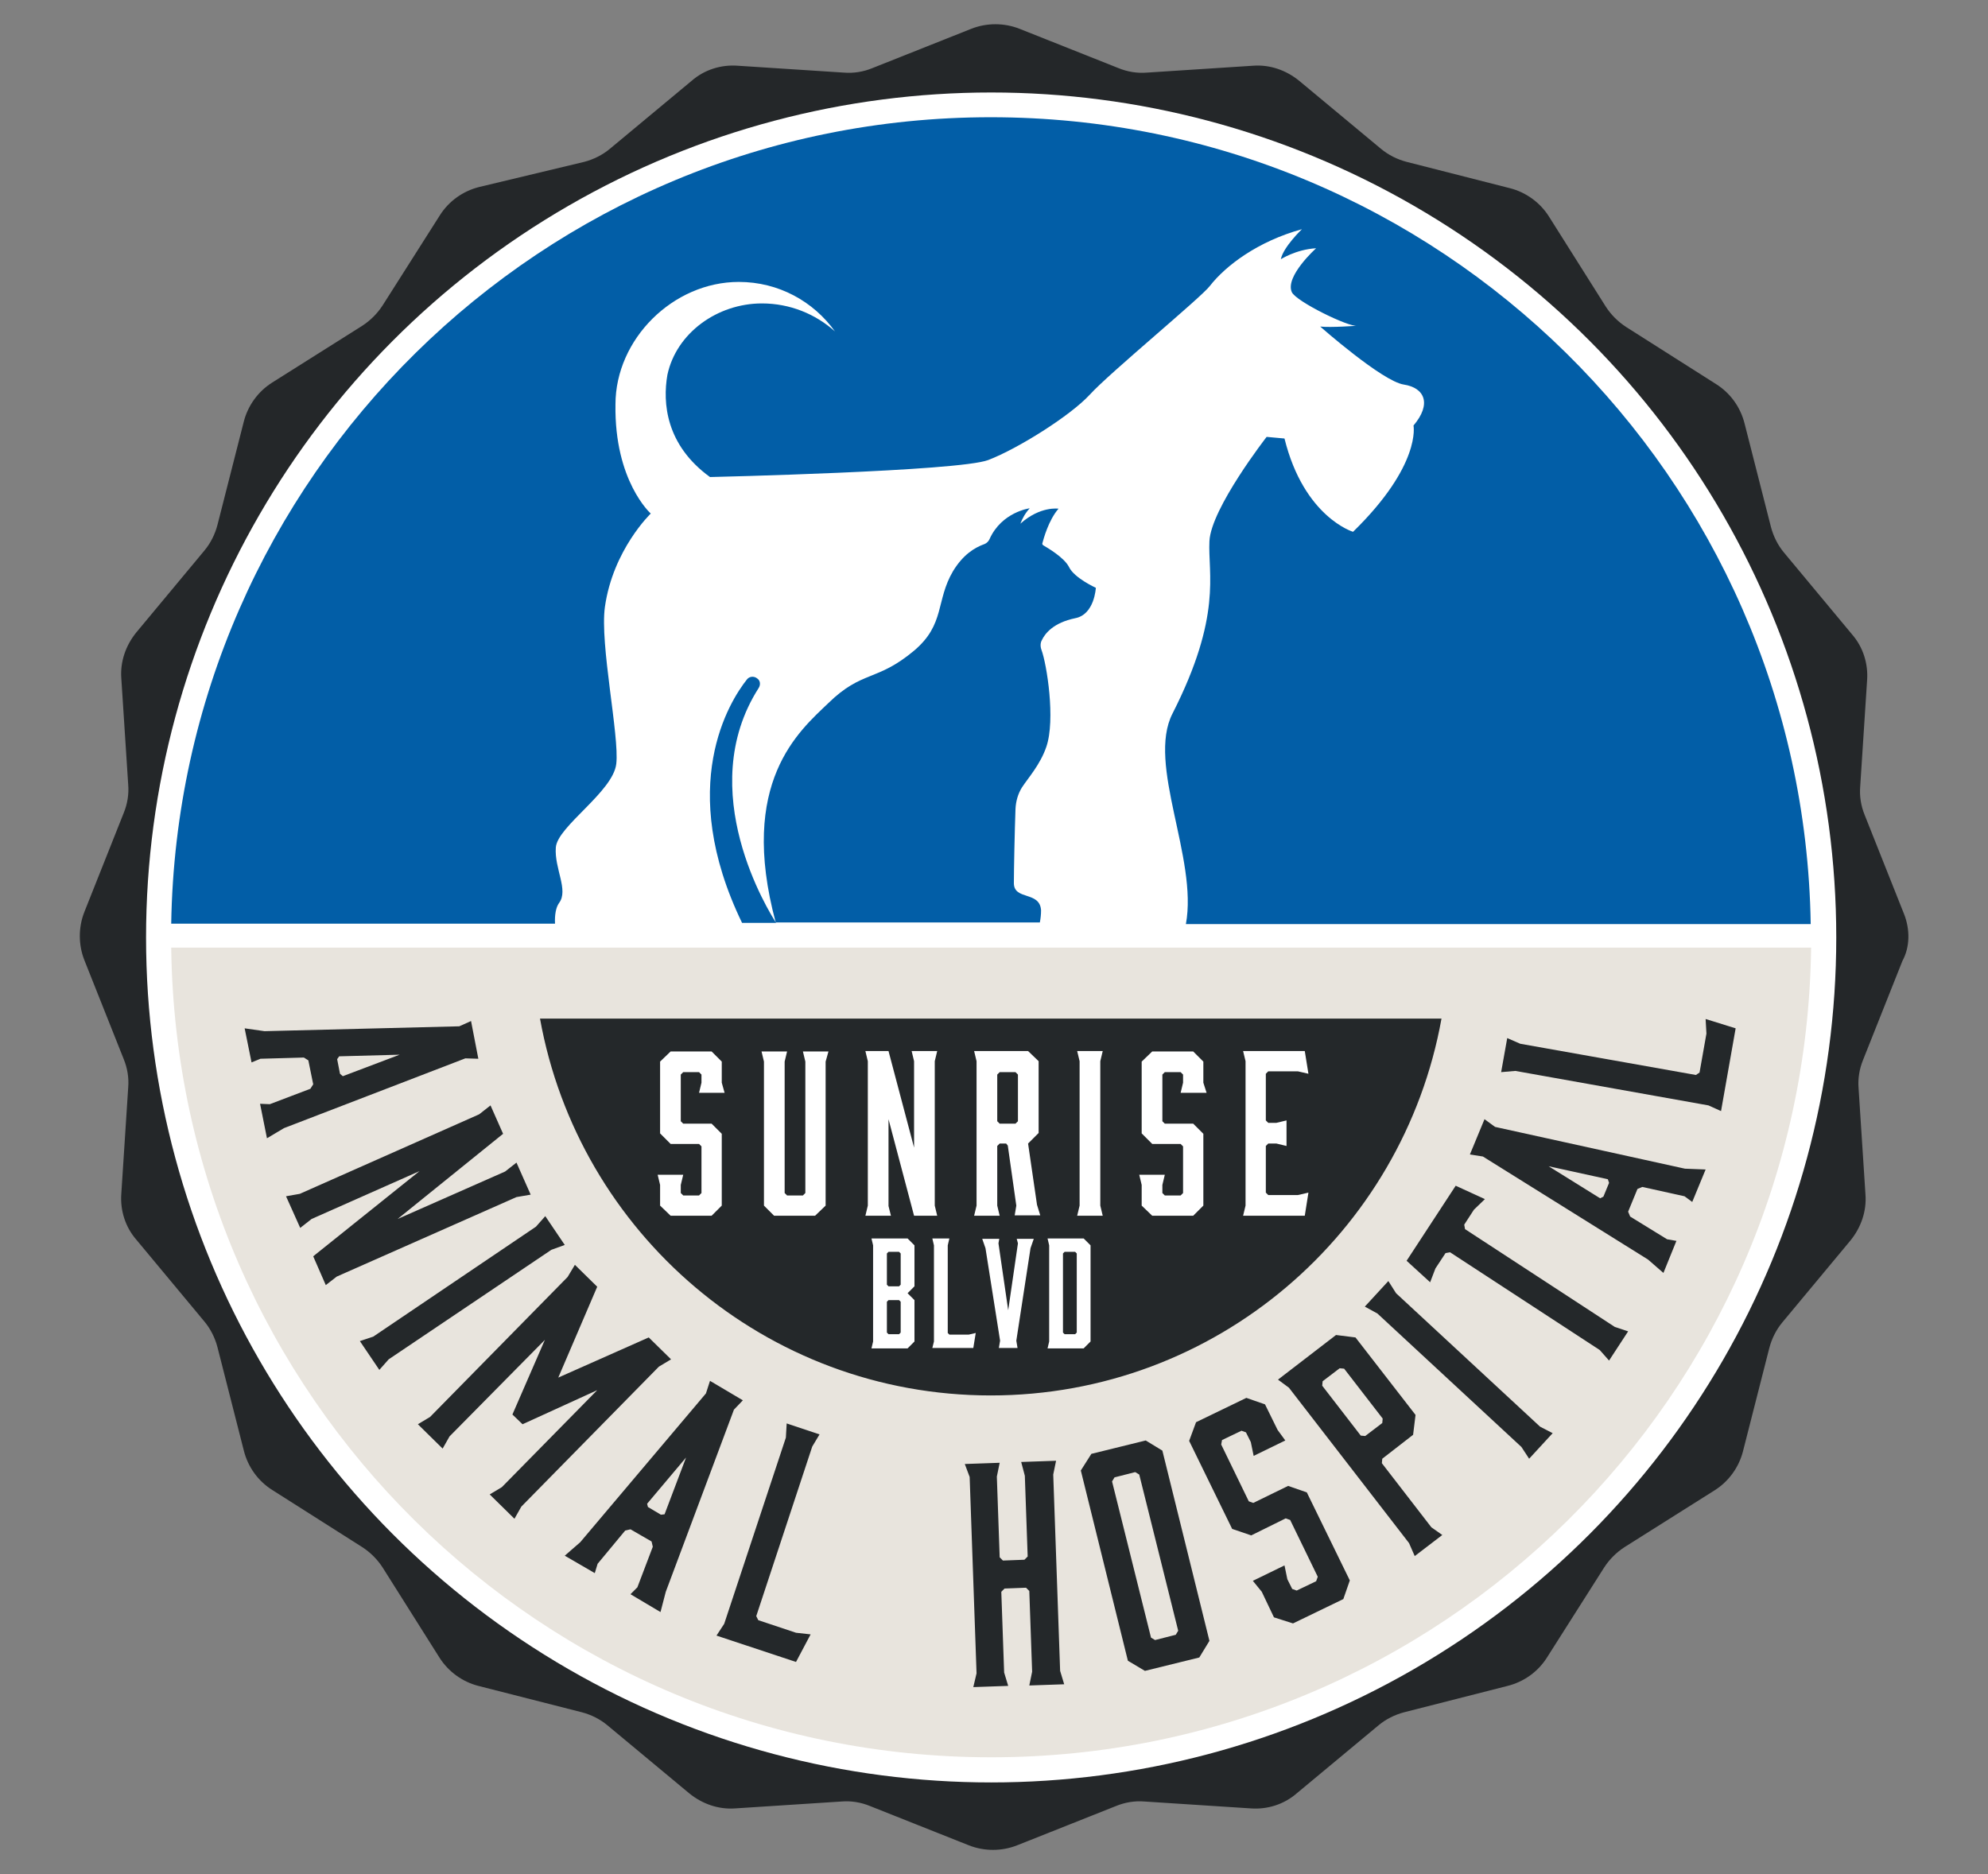 <svg xmlns="http://www.w3.org/2000/svg" xml:space="preserve" id="Layer_1" x="0" y="0" style="enable-background:new 0 0 490 462" version="1.1" viewBox="0 0 490 462"><rect x="0" y="0" width="490" height="462" fill="#808080" stroke="none"/><style>.st1{fill:#fff}.st3{fill:#24282a}.st4{fill:#025ea7}</style><path d="m469.3 225.3-9.7-24.4c-.9-2.2-1.3-4.6-1.1-7l1.7-26.2c.3-4.1-1-8.2-3.7-11.3l-16.8-20.2c-1.5-1.8-2.6-4-3.2-6.3l-6.5-25.5c-1-4-3.5-7.5-7-9.7l-22.2-14.1c-2-1.3-3.7-3-5-5l-14-22.2c-2.2-3.5-5.7-6-9.6-7l-25.5-6.5c-2.3-.6-4.5-1.7-6.3-3.2l-20.2-16.8c-3.2-2.6-7.2-4-11.3-3.7l-26.2 1.7c-2.4.2-4.8-.2-7-1.1l-24.4-9.7c-3.8-1.5-8.1-1.5-11.9 0L215 16.8c-2.2.9-4.6 1.3-7 1.1l-26.2-1.7c-4.1-.3-8.2 1-11.3 3.7l-20.2 16.8c-1.8 1.5-4 2.6-6.3 3.2l-25.9 6.2c-4 1-7.5 3.5-9.7 7L94.3 75.3c-1.3 2-3 3.7-5 5l-22.2 14c-3.5 2.2-6 5.7-7 9.6l-6.5 25.5c-.6 2.3-1.7 4.5-3.2 6.3l-16.8 20.2c-2.6 3.2-4 7.2-3.7 11.3l1.7 26.2c.2 2.4-.2 4.8-1.1 7l-9.7 24.4c-1.5 3.8-1.5 8.1 0 11.9l9.7 24.4c.9 2.2 1.3 4.6 1.1 7l-1.7 26.2c-.3 4.1 1 8.2 3.7 11.3l16.8 20.2c1.5 1.8 2.6 4 3.2 6.3l6.5 25.5c1 4 3.5 7.5 7 9.7l22.2 14.1c2 1.3 3.7 3 5 5l14 22.2c2.2 3.5 5.7 6 9.6 7l25.5 6.5c2.3.6 4.5 1.7 6.3 3.2l20.2 16.8c3.2 2.6 7.2 4 11.3 3.7l26.2-1.7c2.4-.2 4.8.2 7 1.1l24.4 9.7c3.8 1.5 8.1 1.5 11.9 0l24.4-9.7c2.2-.9 4.6-1.3 7-1.1l26.2 1.7c4.1.3 8.2-1 11.3-3.7l20.2-16.8c1.8-1.5 4-2.6 6.3-3.2l25.5-6.5c4-1 7.5-3.5 9.7-7l14.1-22.2c1.3-2 3-3.7 5-5l22.2-14c3.5-2.2 6-5.7 7-9.6l6.5-25.5c.6-2.3 1.7-4.5 3.2-6.3l16.8-20.2c2.6-3.2 4-7.2 3.7-11.3l-1.7-26.2c-.2-2.4.2-4.8 1.1-7l9.7-24.4c1.9-3.5 1.9-7.8.4-11.6z" style="fill:#242729"/><circle cx="244.3" cy="231.1" r="208.3" class="st1"/><path d="M42.2 233.6c1.4 110.5 91.3 199.6 202.1 199.6S445 344.1 446.4 233.6H42.2z" style="fill:#e8e4dd"/><path d="m65.8 280.6-1.7-8.5 2.4.1 10-3.8.7-1.1-1.2-5.9-1.1-.7-10.7.3-2.2.9-1.7-8.4 4.9.7 48-1.2 2.9-1.3 1.8 9.3-3.2-.1L70 278.1l-4.2 2.5zm17.3-19.5.7 3.6.7.6 14-5.3-14.9.4-.5.7zM74 302.7l-3.5-7.8 3.4-.6 44.2-19.6 2.8-2.2 3.1 7-26 21 26.5-11.7 2.8-2.2 3.5 7.9-3.5.6L83 314.7l-2.7 2.1-3.1-7.1 26.2-21-26.6 11.8-2.8 2.2zM93.5 337.7l-4.8-7.1 3.3-1.1 40.1-27.1 2.3-2.6 4.8 7.1-3.3 1.2-40.1 27-2.3 2.6zM128.8 351.1l-2.5-2.4 8-18.4-23.5 23.8-1.7 3-6.1-6 3-1.8 33.9-34.5 1.8-3 5.5 5.4-9.6 22.4 22.3-9.9 5.5 5.4-3 1.8-33.9 34.5-1.7 3-6.1-6 3-1.8 23.5-23.9-18.4 8.4zM162.8 397.4l-7.4-4.4 1.7-1.7 3.8-10-.3-1.3-5.2-3-1.3.3-6.8 8.2-.7 2.3-7.4-4.3 3.8-3.3 31-36.7 1-3.1 8.1 4.8-2.2 2.3-16.8 44.9-1.3 5zm-3.1-25.9 3.2 1.9.9-.1 5.3-14-9.6 11.4.2.8zM196.2 409.7l-19.6-6.5 1.9-2.9 15.2-45.9.2-3.5 8.1 2.7-1.8 3-13.8 41.8.5 1 9.3 3.1 3.6.4-3.6 6.8zM237.8 360.9l8.6-.3-.7 3.4.7 19.9.8.8 5.3-.2.8-.8-.7-19.9-.9-3.4 8.6-.3-.7 3.4 1.7 48.4 1 3.3-8.6.3.7-3.4-.7-19.9-.8-.8-5.3.2-.8.8.7 19.9 1 3.3-8.6.3.8-3.4-1.7-48.4-1.2-3.2zM286.5 357.6l11.6 46.9-2.5 4.1-13.4 3.3-4.2-2.5-11.6-46.9 2.6-4.1 13.4-3.3 4.1 2.5zm-6.7 5.3-5.1 1.3-.6 1 9.6 38.5 1 .6 5.1-1.3.6-1-9.6-38.5-1-.6zM316.8 355.1l-7.8 3.8-.7-3.4-1.2-2.4-1.1-.4-4.8 2.3-.2 1.1 6.8 14 1.1.4 8.6-4.2 4.6 1.6 10.6 21.7-1.6 4.6-12.4 6-4.7-1.5-3-6.3-2.2-2.7 7.8-3.8.7 3.4 1.2 2.4 1.1.4 4.8-2.3.4-1.1-6.8-14-1.1-.4-8.5 4.2-4.7-1.6-10.6-21.7 1.7-4.6 12.4-6 4.6 1.6 3.1 6.3 1.9 2.6zM355.5 378.4l-6.8 5.2-1.4-3.2-29.6-38.3-2.7-2 14.3-11 4.8.6 14.8 19.1-.6 4.9-7.6 5.9-.1 1.1 12.2 15.8 2.7 1.9zm-19-24.4 4.2-3.2.1-1.1-9.5-12.3-1.1-.1-4.2 3.2-.1 1.1 9.5 12.3 1.1.1zM382.7 353.3l-5.8 6.3-1.9-2.9-35.5-32.9-3.1-1.7 5.8-6.3 1.9 3 35.5 32.9 3.1 1.6zM366 295.6l-2.7 2.6-2.4 3.7.2 1.1 36.9 24.1 3.3 1.1-4.7 7.2-2.3-2.6-36.9-24.1-1.1.2-2.5 3.8-1.3 3.4-5.8-5.3 12.1-18.5 7.2 3.3zM420.4 288.3l-3.3 8-1.9-1.4-10.4-2.3-1.2.5-2.3 5.6.5 1.2 9.1 5.6 2.3.4-3.2 7.9-3.8-3.3-40.7-25.4-3.2-.5 3.6-8.7 2.6 1.9 46.8 10.3 5.1.2zm-25.2 6.7 1.4-3.4-.3-.9-14.6-3.2 12.7 7.9.8-.4zM427.8 253.5l-3.6 20.4-3.1-1.4-47.6-8.5-3.5.3 1.5-8.4 3.2 1.4L418 265l.9-.6 1.7-9.6-.2-3.6 7.4 2.3zM133.1 251.1c9.5 52.8 55.6 92.9 111.1 92.9s101.6-40.1 111.1-92.9H133.1z" class="st3"/><path d="M178.6 269.4h-6.3l.6-2.5v-2l-.6-.6h-3.9l-.6.6v11.5l.6.6h7l2.5 2.5v17.7l-2.5 2.5h-10.1l-2.6-2.5v-5.1l-.6-2.5h6.3l-.6 2.5v2l.6.6h3.9l.6-.6v-11.5l-.6-.6h-7l-2.6-2.6v-17.7l2.6-2.5h10.1l2.5 2.5v5.2l.7 2.5zM203.5 261.7v35.5l-2.6 2.5h-10.1l-2.5-2.5v-35.5l-.6-2.5h6.3l-.6 2.5v32.4l.6.6h3.9l.6-.6v-32.4l-.6-2.5h6.3l-.7 2.5zM219.6 299.7h-6.3l.6-2.5v-35.6l-.6-2.5h5.7l6.3 23.8v-21.3l-.6-2.5h6.3l-.6 2.5v35.6l.6 2.5h-5.7l-6.3-23.8v21.4l.6 2.4zM240.1 299.7l.6-2.5v-35.6l-.6-2.5h13.3l2.6 2.5v17.7l-2.6 2.6 2.2 15.1.8 2.6h-6.3l.4-2.4-2.1-14.8-.4-.5h-1.6l-.6.6v14.7l.6 2.5h-6.3zm10.2-22.7.6-.6v-11.5l-.6-.6h-3.9l-.6.6v11.5l.6.6h3.9zM271.8 299.7h-6.3l.6-2.5v-35.6l-.6-2.5h6.3l-.6 2.5v35.6l.6 2.5zM297.4 269.4H291l.6-2.5v-2l-.6-.6h-3.9l-.6.6v11.5l.6.6h7l2.5 2.5v17.7l-2.5 2.5H284l-2.6-2.5v-5.1l-.6-2.5h6.3l-.6 2.5v2l.6.6h3.9l.6-.6v-11.5l-.6-.6h-7l-2.6-2.6v-17.7l2.6-2.5h10.1l2.5 2.5v5.2l.8 2.5zM306.4 299.7l.6-2.5v-35.6l-.6-2.5h15.2l.9 5.6-2.6-.6h-7.3l-.6.6v11.5l.6.6h2l2.5-.6v6.3l-2.5-.6h-2l-.6.6V294l.6.6h7.3l2.6-.6-.9 5.7h-15.2zM214.8 305.3h8.9l1.7 1.7v10.1l-1.7 1.7 1.7 1.7v10.2l-1.7 1.7h-8.9l.4-1.7V307l-.4-1.7zm3.8 11.4.4.4h2.6l.4-.4V309l-.4-.4H219l-.4.4v7.7zm3 3.8H219l-.4.4v7.6l.4.4h2.6l.4-.4v-7.6l-.4-.4zM239.9 332.3h-10.1l.4-1.6V307l-.4-1.7h4.2l-.4 1.7v21.6l.4.4h4.8l1.7-.4-.6 3.7zM250.5 330.5l.3 1.8h-4.6l.3-1.8-3.6-22.8-.8-2.3h4.2l-.2 1.1 2.4 16.5 2.4-16.5-.3-1.1h4.2l-.8 2.3-3.5 22.8zM258.2 305.3h8.9l1.7 1.7v23.7l-1.7 1.7h-8.9l.4-1.7V307l-.4-1.7zm3.8 23.2.4.4h2.6l.4-.4V309l-.4-.4h-2.6l-.4.4v19.5z" class="st1"/><path d="M446.3 227.7c-1.8-110.1-91.6-198.8-202.1-198.8S44 117.6 42.2 227.7h94.6c-.1-2.1.2-4 1-5.1 2.4-3.2-1.2-8.5-.8-13.7s14.1-13.7 14.9-20.6c.8-6.9-4.1-29.5-2.8-38.7 2-14.1 11.3-23 11.3-23s-9-8-8.7-26.9c0-16.1 14.2-30.2 30.4-30.2 9.8 0 18.4 4.8 23.7 12.2-4.8-4.3-11.1-6.9-18-6.9-11 0-21.1 7.3-23.3 17.6-1.2 6.9-.4 17.3 10.5 25.2 0 0 61.3-1.4 68.6-4.2 7.3-2.8 20.2-10.9 25-16.1 4.8-5.3 27.5-24 29.6-26.8 3.9-5 11.8-11 22.7-14 0 0-4.6 4.4-5.2 7.4-.1.1 3.6-2.4 8.7-2.7 0 0-7.7 6.9-6 10.8 1 2.3 14.1 8.7 16.1 8.3 0 0-6.5.5-9.1.2 0 0 15.3 13.5 20.6 14.3 5.2.8 6.9 4.8 2.4 10.1 0 0 2 9.7-14.9 26.2 0 0-12.1-3.6-16.9-23l-4.4-.4s-13.7 17.6-14.1 25.7 3.2 18.3-9.1 42.5c-6.4 12.5 6.3 35.7 3.3 51.9h154v-.1z" class="st4"/><path d="M187 169.6c.5-.8.4-1.8-.3-2.3-.8-.7-2-.6-2.6.2-4.3 5.4-17.5 26.3-1.2 60h8.4c-1.7-2.6-20.5-32.6-4.3-57.9z" class="st4"/><path d="M263.5 139.8c-1.2-2.4-5.4-4.8-6.4-5.4-.1-.1-.2-.2-.2-.4.3-1.1 1.5-5.7 4-8.6 0 0-4.5-.7-9.4 3.7.5-1.3 1.2-2.6 2.3-3.8 0 0-6.9.9-9.9 7.6-.2.5-.7 1-1.2 1.2-2.5.9-5.3 2.6-7.8 6.7-4.3 7.3-1.9 13.1-9.6 19.6-9.2 7.7-12.8 4.8-21.1 12.9-7.2 6.9-22.3 19.5-13 54.1h65.1c.2-1 .3-2 .3-3-.3-4.8-6.7-2.4-6.7-6.7 0-3.2.2-12.9.4-18.3.1-1.9.6-3.7 1.6-5.3 1.5-2.3 4.5-5.6 6-10 2.3-6.7.1-20.4-1.2-23.9-.3-.8-.3-1.7.1-2.4.8-1.7 2.9-4.3 8.2-5.4 4.8-.9 5.1-7.5 5.1-7.5s-5.3-2.4-6.6-5.1z" class="st4"/></svg>